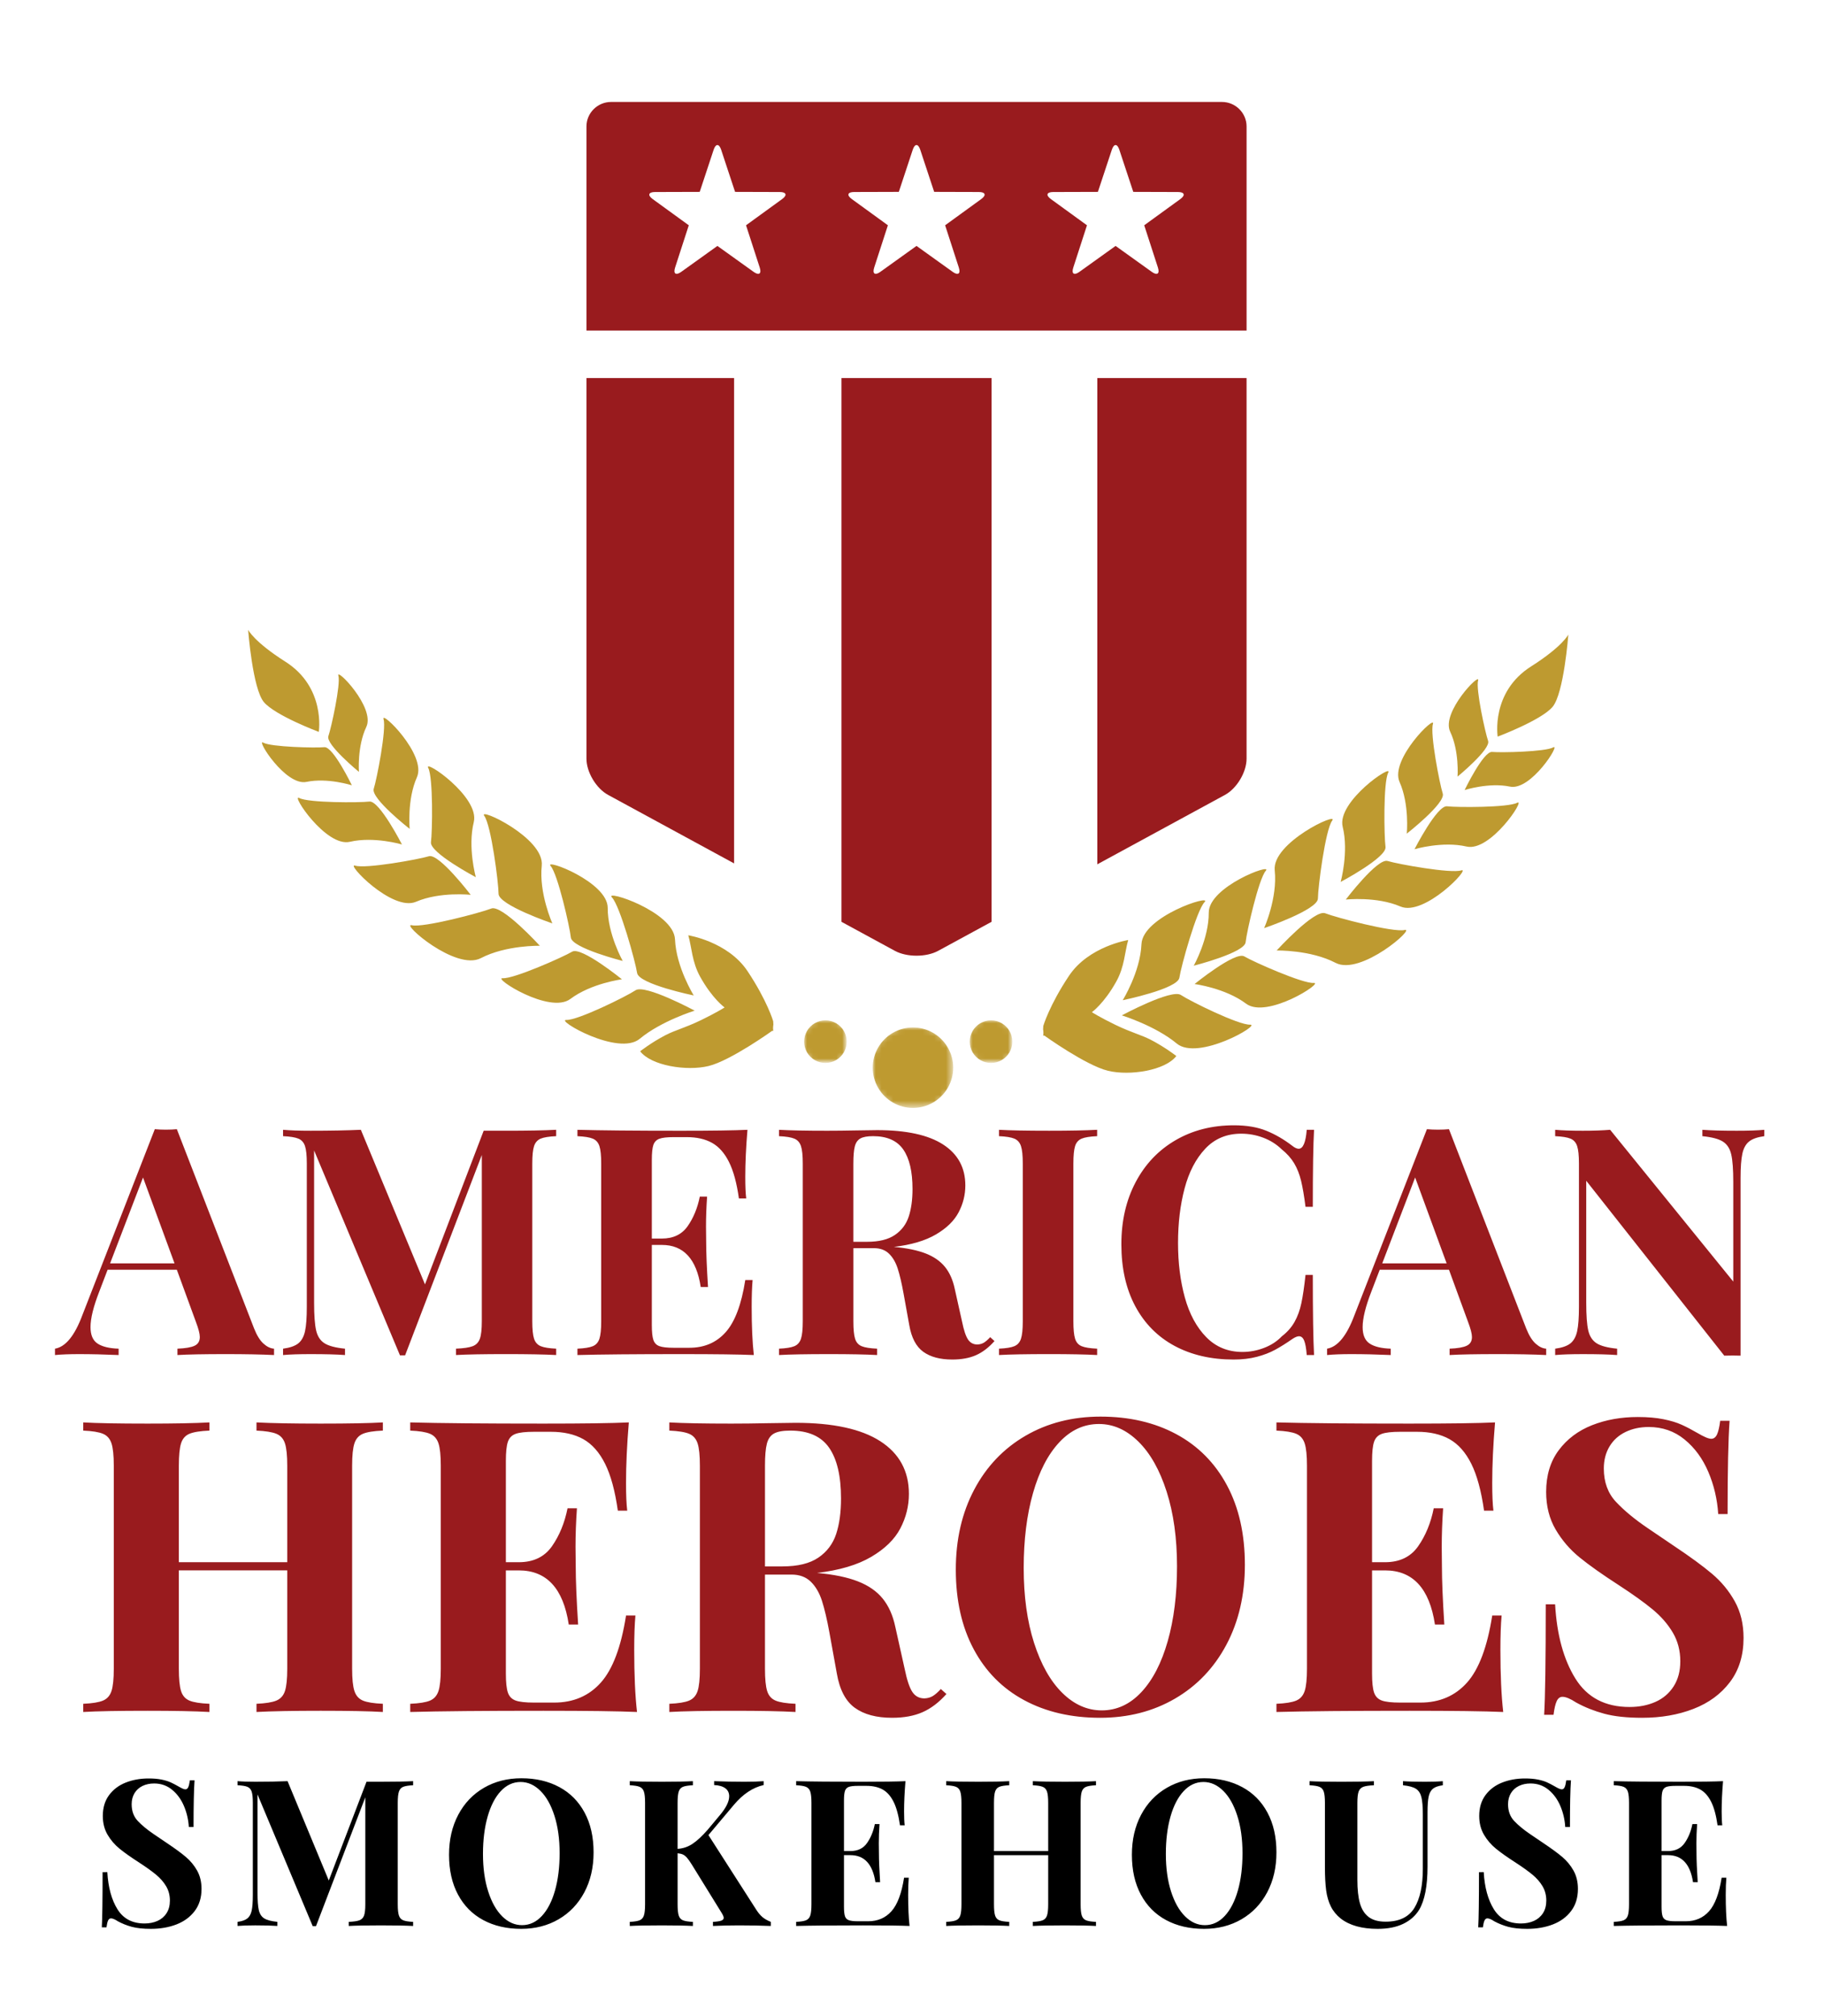 <!-- Generator: Adobe Illustrator 22.1.0, SVG Export Plug-In  -->
<svg version="1.1"
	 xmlns="http://www.w3.org/2000/svg" xmlns:xlink="http://www.w3.org/1999/xlink" xmlns:a="http://ns.adobe.com/AdobeSVGViewerExtensions/3.0/"
	 x="0px" y="0px" width="311.333px" height="344px" viewBox="0 0 311.333 344" style="enable-background:new 0 0 311.333 344;"
	 xml:space="preserve">
<style type="text/css">
	.st0{fill:#FFFFFF;}
	.st1{fill:#991B1E;}
	.st2{fill:#BE9A30;}
	.st3{filter:url(#Adobe_OpacityMaskFilter);}
	.st4{mask:url(#SVGID_1_);fill:#BE9A30;}
	.st5{filter:url(#Adobe_OpacityMaskFilter_1_);}
	.st6{mask:url(#SVGID_2_);fill:#BE9A30;}
	.st7{filter:url(#Adobe_OpacityMaskFilter_2_);}
	.st8{mask:url(#SVGID_3_);fill:#BE9A30;}
	.st9{filter:url(#Adobe_OpacityMaskFilter_3_);}
	.st10{mask:url(#SVGID_4_);fill:#BE9A30;}
	.st11{filter:url(#Adobe_OpacityMaskFilter_4_);}
	.st12{mask:url(#SVGID_5_);fill:#BE9A30;}
	.st13{filter:url(#Adobe_OpacityMaskFilter_5_);}
	.st14{mask:url(#SVGID_6_);fill:#BE9A30;}
</style>
<defs>
</defs>
<rect class="st0" width="311.333" height="344"/>
<g>
	<path class="st1" d="M301.148,193.847L301.148,193.847c-1.185,0.162-2.054,0.467-2.609,0.917c-0.557,0.45-0.937,1.139-1.139,2.068
		c-0.205,0.926-0.307,2.317-0.307,4.172v30.293c-0.264-0.016-0.705-0.024-1.325-0.024c-0.635,0-1.121,0.008-1.458,0.024
		l-23.56-29.84v20.83c0,2.138,0.114,3.706,0.343,4.705c0.232,0.999,0.704,1.727,1.417,2.185c0.716,0.46,1.887,0.77,3.513,0.929
		v1.086c-1.397-0.105-3.349-0.158-5.856-0.158c-1.998,0-3.571,0.053-4.721,0.158v-1.086c1.185-0.159,2.056-0.463,2.613-0.913
		c0.557-0.452,0.937-1.142,1.139-2.068c0.205-0.929,0.307-2.321,0.307-4.176v-24.437c0-1.36-0.102-2.349-0.307-2.968
		c-0.202-0.617-0.578-1.041-1.127-1.272c-0.547-0.229-1.422-0.37-2.625-0.424v-1.086c1.15,0.108,2.723,0.162,4.721,0.162
		c1.82,0,3.375-0.054,4.664-0.162l21.016,25.895v-16.99c0-2.138-0.116-3.705-0.347-4.701c-0.229-0.999-0.701-1.728-1.418-2.189
		c-0.716-0.458-1.886-0.767-3.509-0.929v-1.086c1.395,0.108,3.347,0.162,5.856,0.162c2.014,0,3.586-0.054,4.717-0.162V193.847z
		 M246.924,215.554l-5.379-14.656l-5.618,14.656H246.924z M260.493,226.632L260.493,226.632c0.477,1.204,1.016,2.074,1.619,2.613
		c0.6,0.538,1.201,0.825,1.801,0.86v1.086c-2.173-0.105-4.92-0.158-8.243-0.158c-3.71,0-6.458,0.053-8.243,0.158v-1.086
		c1.36-0.054,2.336-0.222,2.928-0.505c0.592-0.283,0.888-0.777,0.888-1.482c0-0.549-0.221-1.407-0.662-2.572l-3.259-8.905h-11.821
		l-1.434,3.74c-0.988,2.544-1.482,4.558-1.482,6.042c0,1.343,0.397,2.279,1.191,2.807c0.797,0.53,1.999,0.823,3.606,0.876v1.086
		c-2.439-0.105-4.683-0.158-6.732-0.158c-1.661,0-3.04,0.053-4.135,0.158v-1.086c1.804-0.302,3.359-2.201,4.664-5.698l12.378-31.75
		c0.582,0.054,1.209,0.081,1.882,0.081c0.705,0,1.333-0.027,1.882-0.081L260.493,226.632z M223.044,231.191L223.044,231.191
		c-0.086-1.131-0.232-1.948-0.436-2.451c-0.202-0.503-0.498-0.755-0.888-0.755c-0.283,0-0.653,0.151-1.111,0.452
		c-1.061,0.74-2.046,1.358-2.956,1.854c-0.91,0.495-1.952,0.897-3.126,1.203c-1.177,0.31-2.497,0.464-3.962,0.464
		c-3.837,0-7.199-0.777-10.088-2.33c-2.886-1.556-5.121-3.814-6.704-6.773c-1.58-2.959-2.371-6.479-2.371-10.561
		c0-3.993,0.813-7.526,2.439-10.601c1.623-3.075,3.893-5.46,6.809-7.156c2.916-1.696,6.238-2.544,9.967-2.544
		c2.154,0,3.995,0.31,5.525,0.929c1.529,0.617,3.018,1.482,4.467,2.597c0.407,0.318,0.759,0.477,1.058,0.477
		c0.743,0,1.202-1.078,1.377-3.235h1.248c-0.143,2.458-0.214,6.84-0.214,13.145h-1.244c-0.229-1.82-0.481-3.299-0.755-4.438
		c-0.275-1.139-0.672-2.142-1.191-3.009c-0.522-0.864-1.234-1.658-2.136-2.383c-0.899-0.867-1.951-1.525-3.154-1.975
		c-1.201-0.452-2.446-0.678-3.736-0.678c-2.49,0-4.539,0.858-6.147,2.573c-1.61,1.715-2.785,3.977-3.526,6.785
		c-0.743,2.808-1.115,5.908-1.115,9.301c0,3.392,0.389,6.494,1.167,9.305c0.778,2.808,1.992,5.056,3.643,6.744
		c1.653,1.688,3.717,2.532,6.191,2.532c1.255,0,2.482-0.23,3.683-0.691c1.201-0.458,2.216-1.12,3.045-1.987
		c0.921-0.708,1.641-1.525,2.161-2.451c0.522-0.929,0.911-2.002,1.167-3.219c0.256-1.22,0.49-2.819,0.703-4.798h1.244
		c0,6.553,0.071,11.111,0.214,13.674H223.044z M187.267,193.847L187.267,193.847c-1.22,0.054-2.103,0.195-2.649,0.424
		c-0.549,0.232-0.921,0.656-1.115,1.272c-0.194,0.619-0.291,1.609-0.291,2.968v26.928c0,1.36,0.097,2.349,0.291,2.968
		c0.194,0.619,0.565,1.043,1.115,1.272c0.547,0.229,1.43,0.37,2.649,0.424v1.086c-1.925-0.105-4.655-0.158-8.19-0.158
		c-3.869,0-6.721,0.053-8.558,0.158v-1.086c1.201-0.054,2.074-0.195,2.621-0.424c0.549-0.229,0.925-0.653,1.127-1.272
		c0.205-0.619,0.307-1.609,0.307-2.968v-26.928c0-1.36-0.102-2.349-0.307-2.968c-0.202-0.617-0.577-1.041-1.127-1.272
		c-0.547-0.229-1.42-0.37-2.621-0.424v-1.086c1.82,0.108,4.673,0.162,8.558,0.162c3.535,0,6.265-0.054,8.19-0.162V193.847z
		 M147.989,211.871L147.989,211.871c2.033,0,3.618-0.389,4.757-1.167c1.142-0.778,1.928-1.82,2.358-3.126
		c0.433-1.308,0.65-2.881,0.65-4.717c0-2.97-0.525-5.214-1.575-6.732c-1.053-1.521-2.772-2.282-5.157-2.282
		c-0.972,0-1.691,0.129-2.157,0.388c-0.468,0.256-0.787,0.705-0.957,1.349c-0.167,0.646-0.25,1.622-0.25,2.928v13.359H147.989z
		 M169.748,228.804L169.748,228.804c-0.988,1.115-2.043,1.92-3.166,2.415c-1.123,0.493-2.47,0.739-4.042,0.739
		c-2.084,0-3.736-0.442-4.955-1.325c-1.22-0.883-2.015-2.403-2.387-4.559l-0.977-5.403c-0.318-1.75-0.649-3.159-0.993-4.228
		c-0.345-1.069-0.84-1.917-1.486-2.544c-0.643-0.627-1.496-0.941-2.556-0.941h-3.526v12.483c0,1.36,0.097,2.349,0.291,2.968
		c0.194,0.619,0.565,1.043,1.115,1.272c0.547,0.229,1.43,0.37,2.649,0.424v1.086c-1.925-0.105-4.655-0.158-8.19-0.158
		c-3.869,0-6.721,0.053-8.558,0.158v-1.086c1.201-0.054,2.074-0.195,2.621-0.424c0.549-0.229,0.925-0.653,1.127-1.272
		c0.205-0.619,0.307-1.609,0.307-2.968v-26.928c0-1.36-0.102-2.349-0.307-2.968c-0.202-0.617-0.578-1.041-1.127-1.272
		c-0.547-0.229-1.42-0.37-2.621-0.424v-1.086c1.836,0.108,4.582,0.162,8.238,0.162c1.451,0,3.06-0.018,4.826-0.053
		c1.766-0.035,2.994-0.052,3.683-0.052c4.983,0,8.738,0.817,11.263,2.451c2.528,1.634,3.792,3.962,3.792,6.982
		c0,1.607-0.381,3.135-1.143,4.584c-0.759,1.448-2.049,2.707-3.869,3.776c-1.82,1.069-4.223,1.78-7.209,2.132h0.053
		c2.192,0.197,3.99,0.568,5.395,1.115c1.405,0.549,2.505,1.314,3.299,2.294c0.794,0.98,1.35,2.229,1.668,3.748l1.248,5.593
		c0.299,1.467,0.638,2.484,1.018,3.049c0.38,0.565,0.914,0.848,1.603,0.848c0.425-0.019,0.797-0.125,1.115-0.319
		c0.318-0.194,0.672-0.503,1.062-0.929L169.748,228.804z M128.459,218.389L128.459,218.389c-0.105,1.185-0.158,2.704-0.158,4.559
		c0,3.322,0.123,6.07,0.367,8.243c-2.455-0.105-6.597-0.158-12.426-0.158c-7.88,0-13.774,0.053-17.68,0.158v-1.086
		c1.203-0.054,2.078-0.195,2.625-0.424s0.922-0.653,1.127-1.272c0.202-0.619,0.303-1.609,0.303-2.968v-26.928
		c0-1.36-0.101-2.349-0.303-2.968c-0.205-0.617-0.58-1.041-1.127-1.272c-0.547-0.229-1.422-0.37-2.625-0.424v-1.086
		c3.907,0.108,9.8,0.162,17.68,0.162c5.317,0,9.097-0.054,11.34-0.162c-0.248,2.986-0.372,5.663-0.372,8.033
		c0,1.607,0.054,2.835,0.162,3.683h-1.248c-0.369-2.633-0.934-4.709-1.696-6.227c-0.759-1.521-1.722-2.608-2.888-3.259
		c-1.166-0.654-2.606-0.981-4.321-0.981h-2.225c-1.131,0-1.948,0.093-2.451,0.279c-0.503,0.186-0.844,0.538-1.022,1.058
		c-0.175,0.522-0.263,1.366-0.263,2.532v13.436h1.72c1.944,0,3.411-0.707,4.402-2.12c0.988-1.413,1.677-3.092,2.068-5.036h1.244
		c-0.124,1.785-0.186,3.491-0.186,5.117l0.028,2.597c0,1.836,0.105,4.407,0.315,7.713h-1.244c-0.724-4.79-2.933-7.184-6.627-7.184
		h-1.72v13.674c0,1.168,0.088,2.013,0.263,2.532c0.178,0.522,0.518,0.876,1.022,1.062c0.503,0.186,1.321,0.279,2.451,0.279h2.677
		c2.544,0,4.607-0.884,6.187-2.653c1.583-1.766,2.7-4.734,3.352-8.905H128.459z M94.932,193.847L94.932,193.847
		c-1.217,0.054-2.1,0.195-2.649,0.424c-0.547,0.232-0.922,0.656-1.127,1.272c-0.202,0.619-0.303,1.609-0.303,2.968v26.928
		c0,1.36,0.101,2.349,0.303,2.968c0.205,0.619,0.584,1.043,1.139,1.272c0.557,0.229,1.436,0.37,2.637,0.424v1.086
		c-2.014-0.105-4.858-0.158-8.533-0.158c-3.869,0-6.723,0.053-8.562,0.158v-1.086c1.308-0.054,2.259-0.195,2.851-0.424
		s0.999-0.653,1.22-1.272c0.221-0.619,0.331-1.609,0.331-2.968v-28.382l-13.093,34.186H68.27l-14.656-34.957v26
		c0,2.138,0.116,3.706,0.347,4.705c0.229,0.999,0.701,1.727,1.418,2.185c0.716,0.46,1.886,0.77,3.509,0.929v1.086
		c-1.395-0.105-3.347-0.158-5.856-0.158c-1.998,0-3.57,0.053-4.717,0.158v-1.086c1.185-0.159,2.054-0.463,2.609-0.913
		c0.557-0.452,0.937-1.142,1.139-2.068c0.205-0.929,0.307-2.321,0.307-4.176v-24.437c0-1.36-0.102-2.349-0.307-2.968
		c-0.202-0.617-0.576-1.041-1.123-1.272c-0.549-0.229-1.424-0.37-2.625-0.424v-1.086c1.147,0.108,2.719,0.162,4.717,0.162
		c3.322,0,6.176-0.054,8.562-0.162l10.944,26.371l10.019-26.21h3.841c3.675,0,6.519-0.054,8.533-0.162V193.847z M29.791,215.554
		l-5.379-14.656l-5.622,14.656H29.791z M43.36,226.632L43.36,226.632c0.477,1.204,1.015,2.074,1.615,2.613
		c0.6,0.538,1.201,0.825,1.801,0.86v1.086c-2.173-0.105-4.92-0.158-8.243-0.158c-3.71,0-6.458,0.053-8.243,0.158v-1.086
		c1.362-0.054,2.34-0.222,2.932-0.505c0.59-0.283,0.884-0.777,0.884-1.482c0-0.549-0.221-1.407-0.662-2.572l-3.259-8.905H18.366
		l-1.43,3.74c-0.991,2.544-1.486,4.558-1.486,6.042c0,1.343,0.398,2.279,1.195,2.807c0.794,0.53,1.995,0.823,3.602,0.876v1.086
		c-2.437-0.105-4.681-0.158-6.732-0.158c-1.661,0-3.038,0.053-4.131,0.158v-1.086c1.801-0.302,3.356-2.201,4.664-5.698l12.374-31.75
		c0.584,0.054,1.212,0.081,1.882,0.081c0.708,0,1.335-0.027,1.882-0.081L43.36,226.632z"/>
	<path class="st1" d="M187.297,147.464l21.787-11.84c2.029-1.103,3.689-3.884,3.689-6.18V64.497h-25.476V147.464z M169.246,64.497
		h-25.62v92.777l9.12,4.956c2.03,1.103,5.351,1.103,7.38,0l9.12-4.956V64.497z M125.299,64.497h-25.198v64.945
		c0,2.296,1.66,5.077,3.691,6.18l21.509,11.689V64.497H125.299z M201.462,33.969l-2.25,1.632l-2.25,1.632l-1.659,1.204l0.63,1.94
		l0.853,2.631l0.853,2.632c0.345,1.067-0.122,1.403-1.037,0.748l-2.259-1.617l-3.925-2.812l-3.924,2.812l-2.259,1.617
		c-0.916,0.655-1.384,0.32-1.036-0.748l0.853-2.632l0.852-2.631l0.63-1.94l-1.659-1.204l-2.25-1.632l-2.249-1.632
		c-0.911-0.661-0.733-1.205,0.395-1.208l2.787-0.007l2.785-0.009c0.001,0,0.001,0,0.001,0l2.054-0.006l1.51-4.563l0.868-2.628
		c0.352-1.064,0.929-1.064,1.281,0l0.868,2.628l1.512,4.563l2.053,0.006c0,0,0,0,0.001,0l2.785,0.009l2.787,0.007
		C202.193,32.764,202.371,33.308,201.462,33.969z M167.479,33.969l-2.25,1.632l-2.249,1.632l-1.659,1.204l0.629,1.94l0.853,2.631
		l0.853,2.632c0.345,1.067-0.12,1.403-1.036,0.748l-2.259-1.617l-3.924-2.814l-3.924,2.812l-2.259,1.617
		c-0.916,0.655-1.382,0.32-1.037-0.748l0.853-2.632l0.853-2.631l0.629-1.94l-1.657-1.204l-2.249-1.632l-2.25-1.632
		c-0.911-0.661-0.733-1.205,0.395-1.208l2.787-0.007l2.785-0.009l2.054-0.006l1.509-4.563l0.868-2.628
		c0.352-1.064,0.929-1.064,1.281,0l0.868,2.628l1.51,4.563l2.054,0.006l2.787,0.009l2.787,0.007
		C168.212,32.764,168.39,33.308,167.479,33.969z M133.496,33.969l-2.249,1.632l-2.25,1.632l-1.659,1.204l0.629,1.94l0.853,2.631
		l0.853,2.632c0.346,1.067-0.12,1.403-1.036,0.748l-2.259-1.617l-3.925-2.812l-3.924,2.812l-2.259,1.617
		c-0.916,0.655-1.382,0.32-1.037-0.748l0.853-2.632l0.853-2.631l0.629-1.94l-1.659-1.204l-2.249-1.632l-2.25-1.632
		c-0.911-0.661-0.733-1.205,0.397-1.208l2.787-0.007l2.785-0.009l2.054-0.006l1.51-4.563l0.868-2.628
		c0.352-1.064,0.929-1.064,1.281,0l0.868,2.628l1.51,4.563l2.054,0.006l2.787,0.009l2.787,0.007
		C134.231,32.764,134.408,33.308,133.496,33.969z M208.565,17.395H104.309c-2.314,0-4.208,1.879-4.208,4.175v34.824h112.673V21.57
		C212.773,19.273,210.881,17.395,208.565,17.395z"/>
	<path class="st2" d="M131.953,175.4c0-0.199,0.019-0.394,0.053-0.585c-0.018-0.193-0.026-0.387-0.033-0.582
		c0,0-1.02-3.507-4.387-8.553c-3.373-5.044-10.106-6.104-10.106-6.104c0.602,2.072,0.618,4.532,2.027,7.071
		c2.088,3.76,4.172,5.241,4.172,5.241s-1.449,0.918-4.04,2.171c-2.764,1.33-4.371,1.688-6.023,2.543
		c-2.452,1.269-4.347,2.761-4.347,2.761c1.852,2.448,7.91,3.431,11.675,2.516c3.766-0.915,10.868-6.014,10.868-6.014
		c0.057,0.012,0.119,0.022,0.177,0.034c-0.011-0.117-0.035-0.229-0.035-0.349L131.953,175.4L131.953,175.4z M118.569,172.431
		c0,0-8.469-4.547-10.08-3.478c-1.618,1.07-9.845,5.135-11.821,5.067c-1.97-0.074,8.871,6.249,12.53,3.214
		C112.854,174.194,118.569,172.431,118.569,172.431z M115.214,160.278c-0.204-4.757-12.146-8.592-10.768-7.172
		c1.37,1.422,4.012,10.974,4.298,12.896c0.293,1.919,9.67,3.84,9.67,3.84S115.419,165.034,115.214,160.278z M106.152,167.083
		c0,0-6.943-5.636-8.494-4.712c-1.558,0.926-10.008,4.674-11.848,4.524c-1.839-0.15,8.004,6.205,11.55,3.538
		C100.914,167.763,106.152,167.083,106.152,167.083z M103.729,154.905c0.019-4.44-10.957-8.536-9.738-7.149
		c1.217,1.385,3.259,10.4,3.447,12.202c0.19,1.8,8.852,3.997,8.852,3.997S103.707,159.346,103.729,154.905z M92.143,161.364
		c0,0-6.453-7.076-8.291-6.353c-1.843,0.726-11.616,3.31-13.566,2.849c-1.95-0.456,7.495,7.854,11.795,5.611
		C86.381,161.232,92.143,161.364,92.143,161.364z M92.471,147.684c0.497-4.723-10.988-10.066-9.812-8.485
		c1.176,1.581,2.427,11.36,2.438,13.291c0.011,1.936,9.185,5.058,9.185,5.058S91.967,152.409,92.471,147.684z M80.342,152.673
		c0,0-5.412-7.116-7.14-6.582c-1.731,0.53-10.826,2.177-12.577,1.598c-1.748-0.58,6.308,7.921,10.39,6.165
		C75.092,152.099,80.342,152.673,80.342,152.673z M80.867,140.268c1.068-4.312-8.632-10.881-7.772-9.25
		c0.854,1.634,0.707,10.877,0.465,12.671c-0.243,1.793,7.658,5.975,7.658,5.975S79.799,144.576,80.867,140.268z M68.608,144.079
		c0,0-3.852-7.528-5.555-7.32c-1.697,0.206-10.442,0.225-11.972-0.605c-1.537-0.833,4.552,8.426,8.643,7.471
		C63.822,142.669,68.608,144.079,68.608,144.079z M71.16,132.615c1.716-3.838-6.223-11.569-5.695-9.907
		c0.523,1.664-1.149,10.245-1.674,11.875c-0.525,1.633,6.137,6.84,6.137,6.84S69.452,136.45,71.16,132.615z M60.058,133.985
		c0,0-3.204-6.647-4.695-6.502c-1.488,0.146-9.113-0.021-10.434-0.778c-1.323-0.757,3.8,7.447,7.388,6.697
		C55.909,132.653,60.058,133.985,60.058,133.985z M62.521,124.034c1.578-3.312-5.191-10.221-4.767-8.76
		c0.424,1.461-1.215,8.913-1.705,10.325c-0.493,1.412,5.214,6.095,5.214,6.095S60.946,127.345,62.521,124.034z M45.048,119.799
		c-1.939-2.29-2.697-12.346-2.697-12.346s0.979,2.03,6.361,5.441c6.914,4.39,5.702,11.978,5.702,11.978
		S46.989,122.086,45.048,119.799z"/>
	<path class="st2" d="M178.096,176.208c0-0.199-0.019-0.394-0.053-0.585c0.018-0.193,0.026-0.387,0.033-0.582
		c0,0,1.02-3.507,4.387-8.553c3.373-5.044,10.106-6.104,10.106-6.104c-0.602,2.072-0.618,4.532-2.027,7.071
		c-2.088,3.76-4.172,5.241-4.172,5.241s1.449,0.918,4.04,2.171c2.764,1.33,4.371,1.688,6.023,2.543
		c2.452,1.269,4.347,2.761,4.347,2.761c-1.852,2.448-7.91,3.431-11.675,2.516c-3.766-0.915-10.868-6.014-10.868-6.014
		c-0.058,0.012-0.12,0.022-0.177,0.034c0.011-0.117,0.035-0.229,0.035-0.349L178.096,176.208L178.096,176.208z M191.479,173.238
		c0,0,8.469-4.547,10.08-3.478c1.618,1.07,9.845,5.135,11.821,5.067c1.97-0.074-8.871,6.249-12.53,3.214
		C197.194,175.001,191.479,173.238,191.479,173.238z M194.834,161.086c0.204-4.757,12.146-8.592,10.768-7.172
		c-1.37,1.422-4.012,10.974-4.298,12.896c-0.293,1.919-9.67,3.84-9.67,3.84S194.629,165.842,194.834,161.086z M203.896,167.891
		c0,0,6.943-5.636,8.494-4.712c1.558,0.926,10.008,4.674,11.848,4.524c1.839-0.15-8.004,6.205-11.55,3.538
		C209.134,168.571,203.896,167.891,203.896,167.891z M206.319,155.713c-0.019-4.44,10.957-8.536,9.738-7.149
		c-1.217,1.385-3.259,10.4-3.447,12.202c-0.19,1.8-8.852,3.997-8.852,3.997S206.341,160.154,206.319,155.713z M217.906,162.172
		c0,0,6.453-7.076,8.29-6.353c1.843,0.726,11.616,3.31,13.566,2.849c1.95-0.456-7.495,7.854-11.795,5.611
		C223.667,162.039,217.906,162.172,217.906,162.172z M217.578,148.492c-0.497-4.723,10.988-10.066,9.812-8.485
		c-1.176,1.581-2.427,11.36-2.438,13.291c-0.011,1.936-9.185,5.058-9.185,5.058S218.081,153.217,217.578,148.492z M229.706,153.481
		c0,0,5.412-7.116,7.14-6.582c1.731,0.53,10.826,2.177,12.577,1.598c1.748-0.58-6.308,7.921-10.39,6.165
		C234.957,152.907,229.706,153.481,229.706,153.481z M229.181,141.076c-1.068-4.312,8.632-10.881,7.772-9.25
		c-0.855,1.634-0.707,10.877-0.465,12.671c0.243,1.793-7.658,5.975-7.658,5.975S230.249,145.384,229.181,141.076z M241.44,144.887
		c0,0,3.852-7.528,5.555-7.32c1.697,0.206,10.442,0.225,11.972-0.605c1.537-0.833-4.552,8.426-8.643,7.471
		C246.227,143.476,241.44,144.887,241.44,144.887z M238.889,133.423c-1.716-3.838,6.223-11.569,5.695-9.907
		c-0.523,1.664,1.149,10.245,1.674,11.875c0.525,1.633-6.137,6.84-6.137,6.84S240.597,137.258,238.889,133.423z M249.991,134.792
		c0,0,3.204-6.647,4.695-6.502c1.488,0.146,9.113-0.021,10.434-0.778c1.324-0.757-3.8,7.447-7.388,6.697
		C254.139,133.461,249.991,134.792,249.991,134.792z M247.527,124.842c-1.578-3.312,5.191-10.221,4.767-8.76
		c-0.424,1.461,1.215,8.913,1.705,10.325c0.493,1.412-5.214,6.095-5.214,6.095S249.103,128.153,247.527,124.842z M265,120.607
		c1.939-2.29,2.697-12.346,2.697-12.346s-0.979,2.03-6.361,5.441c-6.914,4.39-5.702,11.978-5.702,11.978
		S263.059,122.893,265,120.607z"/>
	<defs>
		<filter id="Adobe_OpacityMaskFilter" filterUnits="userSpaceOnUse" x="148.966" y="175.299" width="13.731" height="13.731">
			<feColorMatrix  type="matrix" values="1 0 0 0 0  0 1 0 0 0  0 0 1 0 0  0 0 0 1 0"/>
		</filter>
	</defs>
	<mask maskUnits="userSpaceOnUse" x="148.966" y="175.299" width="13.731" height="13.731" id="SVGID_1_">
		<g class="st3">
			<path class="st0" d="M163.101,182.164c0,2.597-1.386,4.997-3.635,6.295c-2.249,1.299-5.02,1.299-7.269,0
				c-2.249-1.299-3.635-3.698-3.635-6.295c0-2.597,1.386-4.997,3.635-6.295s5.02-1.299,7.269,0
				C161.716,177.167,163.101,179.567,163.101,182.164z"/>
		</g>
	</mask>
	<path class="st4" d="M162.697,182.164c0,2.453-1.309,4.719-3.433,5.946c-2.124,1.226-4.741,1.226-6.865,0
		c-2.124-1.226-3.433-3.493-3.433-5.946c0-2.453,1.309-4.719,3.433-5.946c2.124-1.226,4.741-1.226,6.865,0
		C161.389,177.445,162.697,179.711,162.697,182.164z"/>
	<defs>
		<filter id="Adobe_OpacityMaskFilter_1_" filterUnits="userSpaceOnUse" x="137.255" y="174.087" width="7.269" height="7.269">
			<feColorMatrix  type="matrix" values="1 0 0 0 0  0 1 0 0 0  0 0 1 0 0  0 0 0 1 0"/>
		</filter>
	</defs>
	<mask maskUnits="userSpaceOnUse" x="137.255" y="174.087" width="7.269" height="7.269" id="SVGID_2_">
		<g class="st5">
			<path class="st0" d="M144.928,177.722c0,1.443-0.77,2.776-2.019,3.497c-1.249,0.721-2.789,0.721-4.038,0
				c-1.249-0.721-2.019-2.055-2.019-3.497s0.77-2.776,2.019-3.497c1.249-0.721,2.789-0.721,4.038,0
				C144.158,174.946,144.928,176.279,144.928,177.722z"/>
		</g>
	</mask>
	<path class="st6" d="M144.524,177.722c0,1.299-0.693,2.498-1.817,3.148c-1.125,0.649-2.51,0.649-3.635,0
		c-1.125-0.649-1.817-1.849-1.817-3.148c0-1.299,0.693-2.498,1.817-3.148c1.125-0.649,2.51-0.649,3.635,0
		C143.831,175.223,144.524,176.423,144.524,177.722z"/>
	<defs>
		<filter id="Adobe_OpacityMaskFilter_2_" filterUnits="userSpaceOnUse" x="165.524" y="174.087" width="7.269" height="7.269">
			<feColorMatrix  type="matrix" values="1 0 0 0 0  0 1 0 0 0  0 0 1 0 0  0 0 0 1 0"/>
		</filter>
	</defs>
	<mask maskUnits="userSpaceOnUse" x="165.524" y="174.087" width="7.269" height="7.269" id="SVGID_3_">
		<g class="st7">
			<path class="st0" d="M173.197,177.722c0,1.443-0.77,2.776-2.019,3.497c-1.249,0.721-2.789,0.721-4.038,0
				c-1.249-0.721-2.019-2.055-2.019-3.497s0.77-2.776,2.019-3.497c1.249-0.721,2.789-0.721,4.038,0
				C172.428,174.946,173.197,176.279,173.197,177.722z"/>
		</g>
	</mask>
	<path class="st8" d="M172.793,177.722c0,1.299-0.693,2.498-1.817,3.148c-1.125,0.649-2.51,0.649-3.635,0
		c-1.125-0.649-1.817-1.849-1.817-3.148c0-1.299,0.693-2.498,1.817-3.148c1.125-0.649,2.51-0.649,3.635,0
		C172.101,175.223,172.793,176.423,172.793,177.722z"/>
	<path class="st1" d="M265.436,273.724L265.436,273.724c0.296,5.202,1.45,9.422,3.461,12.661c2.008,3.236,5.091,4.854,9.248,4.854
		c1.637,0,3.108-0.289,4.414-0.868c1.306-0.579,2.34-1.459,3.102-2.641s1.143-2.613,1.143-4.293c0-1.817-0.427-3.448-1.28-4.891
		c-0.851-1.443-1.998-2.761-3.441-3.954c-1.443-1.193-3.368-2.573-5.775-4.139c-2.816-1.817-5.048-3.396-6.696-4.737
		c-1.648-1.338-3.011-2.928-4.091-4.769c-1.077-1.839-1.615-3.974-1.615-6.405c0-2.816,0.715-5.184,2.144-7.104
		c1.432-1.92,3.329-3.345,5.69-4.277c2.364-0.932,4.965-1.397,7.802-1.397c1.683,0,3.143,0.125,4.382,0.376
		c1.236,0.248,2.268,0.56,3.098,0.937c0.829,0.374,1.733,0.845,2.71,1.413c1.115,0.66,1.898,0.989,2.35,0.989
		c0.434,0,0.763-0.245,0.989-0.735c0.226-0.487,0.408-1.265,0.545-2.334h1.603c-0.229,3.112-0.343,8.416-0.343,15.912h-1.599
		c-0.159-2.52-0.721-4.916-1.688-7.188c-0.967-2.272-2.318-4.118-4.055-5.537c-1.737-1.419-3.776-2.128-6.118-2.128
		c-1.475,0-2.797,0.284-3.966,0.852c-1.171,0.568-2.08,1.391-2.726,2.467c-0.649,1.08-0.973,2.336-0.973,3.768
		c0,2.315,0.693,4.212,2.08,5.69c1.384,1.475,3.189,2.968,5.416,4.479c2.227,1.51,3.726,2.527,4.499,3.049
		c2.727,1.817,4.885,3.396,6.474,4.737c1.591,1.341,2.886,2.909,3.885,4.705c0.999,1.793,1.498,3.872,1.498,6.235
		c0,2.975-0.771,5.484-2.314,7.528c-1.545,2.046-3.625,3.574-6.239,4.584c-2.612,1.012-5.53,1.518-8.755,1.518
		c-2.612,0-4.775-0.233-6.49-0.699c-1.715-0.466-3.299-1.097-4.753-1.894c-1.002-0.657-1.786-0.985-2.354-0.985
		c-0.431,0-0.759,0.244-0.985,0.731c-0.229,0.49-0.411,1.268-0.545,2.334h-1.603c0.183-2.908,0.275-9.189,0.275-18.844H265.436z
		 M256.305,275.634L256.305,275.634c-0.137,1.521-0.206,3.474-0.206,5.86c0,4.27,0.16,7.802,0.481,10.597
		c-3.158-0.137-8.486-0.206-15.984-0.206c-10.131,0-17.706,0.069-22.724,0.206v-1.397c1.543-0.067,2.667-0.249,3.372-0.545
		c0.703-0.296,1.185-0.841,1.446-1.636c0.261-0.794,0.392-2.066,0.392-3.816v-34.618c0-1.75-0.131-3.022-0.392-3.816
		c-0.261-0.797-0.743-1.342-1.446-1.636c-0.705-0.296-1.829-0.478-3.372-0.545v-1.397c5.018,0.135,12.593,0.202,22.724,0.202
		c6.839,0,11.701-0.067,14.587-0.202c-0.32,3.839-0.481,7.28-0.481,10.322c0,2.068,0.069,3.647,0.206,4.737h-1.599
		c-0.479-3.384-1.206-6.054-2.181-8.008c-0.977-1.952-2.216-3.349-3.715-4.192c-1.5-0.84-3.351-1.26-5.553-1.26h-2.863
		c-1.454,0-2.505,0.12-3.154,0.359c-0.646,0.237-1.084,0.691-1.312,1.361c-0.226,0.67-0.339,1.755-0.339,3.255v17.277h2.217
		c2.498,0,4.383-0.909,5.654-2.726c1.273-1.817,2.159-3.975,2.657-6.474h1.603c-0.159,2.294-0.238,4.485-0.238,6.575l0.032,3.34
		c0,2.364,0.136,5.669,0.408,9.914h-1.599c-0.932-6.155-3.771-9.232-8.517-9.232h-2.217v17.583c0,1.497,0.113,2.581,0.339,3.251
		c0.229,0.67,0.666,1.125,1.312,1.365c0.649,0.237,1.7,0.355,3.154,0.355h3.441c3.271,0,5.923-1.135,7.956-3.404
		c2.033-2.272,3.469-6.089,4.309-11.449H256.305z M187.578,242.955L187.578,242.955c-2.568,0-4.823,1.039-6.764,3.118
		c-1.944,2.078-3.443,4.975-4.499,8.691c-1.055,3.713-1.583,7.967-1.583,12.762c0,4.838,0.59,9.097,1.769,12.778
		c1.182,3.678,2.784,6.517,4.806,8.517c2.022,1.998,4.271,2.997,6.748,2.997c2.566,0,4.821-1.039,6.764-3.118
		c1.941-2.078,3.439-4.974,4.495-8.687c1.058-3.715,1.587-7.969,1.587-12.762c0-4.817-0.591-9.07-1.773-12.762
		c-1.182-3.691-2.789-6.536-4.822-8.533C192.274,243.955,190.031,242.955,187.578,242.955z M187.849,241.695L187.849,241.695
		c4.908,0,9.218,0.999,12.931,2.997c3.715,2,6.595,4.903,8.638,8.707c2.043,3.804,3.065,8.331,3.065,13.581
		c0,5.132-1.05,9.675-3.15,13.63c-2.103,3.952-5.028,7.019-8.776,9.2c-3.748,2.181-8.007,3.271-12.778,3.271
		c-4.93,0-9.251-1-12.964-3.001c-3.715-1.998-6.589-4.9-8.622-8.707c-2.033-3.804-3.049-8.33-3.049-13.577
		c0-5.134,1.045-9.678,3.134-13.63c2.089-3.952,5.009-7.019,8.759-9.2C178.787,242.786,183.057,241.695,187.849,241.695z
		 M133.568,267.251L133.568,267.251c2.612,0,4.651-0.499,6.118-1.498c1.465-0.999,2.476-2.34,3.033-4.022
		c0.555-1.68,0.832-3.702,0.832-6.066c0-3.815-0.676-6.7-2.027-8.654c-1.352-1.952-3.561-2.928-6.627-2.928
		c-1.249,0-2.174,0.164-2.774,0.493c-0.603,0.328-1.012,0.907-1.228,1.737c-0.215,0.829-0.323,2.085-0.323,3.768v17.172H133.568z
		 M161.542,289.026L161.542,289.026c-1.271,1.43-2.628,2.462-4.071,3.098c-1.443,0.638-3.176,0.957-5.198,0.957
		c-2.679,0-4.802-0.568-6.369-1.704c-1.57-1.136-2.593-3.089-3.069-5.86l-1.26-6.954c-0.409-2.248-0.835-4.059-1.276-5.432
		c-0.444-1.376-1.081-2.466-1.91-3.271c-0.829-0.808-1.925-1.212-3.287-1.212h-4.531v16.049c0,1.75,0.124,3.022,0.372,3.816
		c0.25,0.794,0.728,1.339,1.434,1.636c0.703,0.296,1.839,0.478,3.408,0.545v1.397c-2.477-0.137-5.988-0.206-10.532-0.206
		c-4.973,0-8.641,0.069-11.005,0.206v-1.397c1.545-0.067,2.669-0.249,3.372-0.545c0.705-0.296,1.189-0.841,1.45-1.636
		c0.261-0.794,0.392-2.066,0.392-3.816v-34.618c0-1.75-0.131-3.022-0.392-3.816c-0.261-0.797-0.744-1.342-1.45-1.636
		c-0.703-0.296-1.827-0.478-3.372-0.545v-1.397c2.364,0.135,5.896,0.202,10.597,0.202c1.863,0,3.931-0.023,6.203-0.069
		c2.272-0.043,3.851-0.065,4.737-0.065c6.405,0,11.232,1.05,14.482,3.15c3.247,2.1,4.87,5.092,4.87,8.977
		c0,2.068-0.489,4.033-1.466,5.896c-0.977,1.863-2.636,3.481-4.975,4.854c-2.34,1.376-5.429,2.29-9.268,2.742h0.069
		c2.819,0.25,5.13,0.728,6.934,1.434c1.807,0.703,3.221,1.685,4.244,2.948c1.02,1.26,1.735,2.867,2.144,4.822l1.603,7.189
		c0.385,1.885,0.823,3.19,1.312,3.917c0.487,0.727,1.174,1.09,2.06,1.09c0.547-0.022,1.024-0.158,1.434-0.408
		c0.407-0.25,0.86-0.647,1.361-1.191L161.542,289.026z M108.457,275.634L108.457,275.634c-0.137,1.521-0.206,3.474-0.206,5.86
		c0,4.27,0.159,7.802,0.477,10.597c-3.158-0.137-8.485-0.206-15.98-0.206c-10.131,0-17.707,0.069-22.728,0.206v-1.397
		c1.545-0.067,2.671-0.249,3.376-0.545c0.703-0.296,1.185-0.841,1.446-1.636c0.261-0.794,0.392-2.066,0.392-3.816v-34.618
		c0-1.75-0.131-3.022-0.392-3.816c-0.261-0.797-0.743-1.342-1.446-1.636c-0.705-0.296-1.831-0.478-3.376-0.545v-1.397
		c5.021,0.135,12.597,0.202,22.728,0.202c6.838,0,11.699-0.067,14.583-0.202c-0.318,3.839-0.477,7.28-0.477,10.322
		c0,2.068,0.069,3.647,0.206,4.737h-1.603c-0.477-3.384-1.203-6.054-2.181-8.008c-0.977-1.952-2.214-3.349-3.711-4.192
		c-1.5-0.84-3.352-1.26-5.557-1.26h-2.863c-1.454,0-2.504,0.12-3.15,0.359c-0.646,0.237-1.084,0.691-1.312,1.361
		c-0.226,0.67-0.339,1.755-0.339,3.255v17.277h2.213c2.498,0,4.384-0.909,5.658-2.726c1.271-1.817,2.157-3.975,2.657-6.474h1.603
		c-0.162,2.294-0.242,4.485-0.242,6.575l0.036,3.34c0,2.364,0.136,5.669,0.408,9.914h-1.599c-0.932-6.155-3.772-9.232-8.521-9.232
		h-2.213v17.583c0,1.497,0.113,2.581,0.339,3.251c0.229,0.67,0.666,1.125,1.312,1.365c0.646,0.237,1.696,0.355,3.15,0.355h3.445
		c3.271,0,5.923-1.135,7.956-3.404c2.033-2.272,3.469-6.089,4.309-11.449H108.457z M65.35,244.082L65.35,244.082
		c-1.567,0.067-2.702,0.249-3.404,0.545c-0.705,0.293-1.189,0.839-1.45,1.636c-0.261,0.794-0.392,2.066-0.392,3.816v34.618
		c0,1.75,0.131,3.022,0.392,3.816c0.261,0.794,0.744,1.339,1.45,1.636c0.703,0.296,1.837,0.478,3.404,0.545v1.397
		c-2.315-0.137-5.848-0.206-10.597-0.206c-4.725,0-8.383,0.069-10.973,0.206v-1.397c1.545-0.067,2.676-0.249,3.392-0.545
		c0.716-0.296,1.205-0.841,1.466-1.636c0.261-0.794,0.392-2.066,0.392-3.816v-16.764H30.526v16.764c0,1.75,0.125,3.022,0.376,3.816
		c0.25,0.794,0.727,1.339,1.43,1.636c0.705,0.296,1.842,0.478,3.408,0.545v1.397c-2.477-0.137-5.986-0.206-10.528-0.206
		c-4.975,0-8.644,0.069-11.005,0.206v-1.397c1.543-0.067,2.667-0.249,3.372-0.545c0.705-0.296,1.189-0.841,1.45-1.636
		c0.261-0.794,0.392-2.066,0.392-3.816v-34.618c0-1.75-0.131-3.022-0.392-3.816c-0.261-0.797-0.744-1.342-1.45-1.636
		c-0.705-0.296-1.829-0.478-3.372-0.545v-1.397c2.34,0.135,6.008,0.202,11.005,0.202c4.542,0,8.051-0.067,10.528-0.202v1.397
		c-1.567,0.067-2.703,0.249-3.408,0.545c-0.703,0.293-1.179,0.839-1.43,1.636c-0.25,0.794-0.376,2.066-0.376,3.816v16.457h18.504
		v-16.457c0-1.75-0.131-3.022-0.392-3.816c-0.261-0.797-0.75-1.342-1.466-1.636c-0.716-0.296-1.847-0.478-3.392-0.545v-1.397
		c2.59,0.135,6.248,0.202,10.973,0.202c4.749,0,8.282-0.067,10.597-0.202V244.082z"/>
	<path d="M294.666,320.369L294.666,320.369c-0.07,0.762-0.105,1.739-0.105,2.932c0,2.135,0.079,3.901,0.238,5.298
		c-1.578-0.067-4.24-0.101-7.988-0.101c-5.067,0-8.855,0.034-11.364,0.101V327.9c0.773-0.035,1.335-0.125,1.688-0.271
		c0.35-0.148,0.591-0.421,0.723-0.82c0.129-0.398,0.194-1.034,0.194-1.906v-17.313c0-0.875-0.065-1.51-0.194-1.906
		c-0.132-0.398-0.373-0.672-0.723-0.82c-0.353-0.148-0.915-0.238-1.688-0.271v-0.699c2.509,0.067,6.297,0.101,11.364,0.101
		c3.419,0,5.849-0.034,7.289-0.101c-0.159,1.92-0.238,3.64-0.238,5.161c0,1.034,0.035,1.823,0.105,2.367h-0.804
		c-0.237-1.691-0.6-3.025-1.09-4.002c-0.487-0.977-1.105-1.676-1.854-2.096c-0.751-0.42-1.677-0.63-2.778-0.63h-1.43
		c-0.727,0-1.253,0.059-1.579,0.178c-0.323,0.121-0.541,0.349-0.654,0.683c-0.113,0.337-0.17,0.879-0.17,1.627v8.638h1.107
		c1.249,0,2.192-0.455,2.827-1.365c0.638-0.907,1.081-1.986,1.329-3.235h0.804c-0.081,1.147-0.121,2.243-0.121,3.287l0.016,1.672
		c0,1.179,0.069,2.831,0.206,4.955h-0.8c-0.466-3.077-1.886-4.616-4.261-4.616h-1.107v8.792c0,0.749,0.057,1.291,0.17,1.628
		c0.113,0.334,0.331,0.56,0.654,0.678c0.326,0.121,0.852,0.182,1.579,0.182h1.72c1.634,0,2.96-0.568,3.978-1.704
		c1.015-1.136,1.733-3.045,2.153-5.727H294.666z M253.252,319.416L253.252,319.416c0.148,2.601,0.724,4.71,1.728,6.328
		c1.004,1.621,2.546,2.431,4.624,2.431c0.819,0,1.555-0.145,2.209-0.436c0.652-0.291,1.168-0.731,1.551-1.321
		c0.38-0.59,0.569-1.306,0.569-2.148c0-0.907-0.213-1.722-0.638-2.443c-0.425-0.722-0.999-1.38-1.72-1.975
		c-0.722-0.598-1.684-1.288-2.888-2.072c-1.411-0.907-2.527-1.696-3.348-2.367c-0.824-0.67-1.506-1.466-2.048-2.387
		c-0.538-0.921-0.808-1.988-0.808-3.203c0-1.408,0.358-2.593,1.074-3.554c0.713-0.958,1.661-1.671,2.843-2.136
		c1.182-0.466,2.482-0.699,3.901-0.699c0.843,0,1.572,0.062,2.189,0.186c0.619,0.127,1.136,0.283,1.551,0.468
		c0.415,0.188,0.867,0.424,1.357,0.707c0.555,0.331,0.946,0.497,1.175,0.497c0.215,0,0.38-0.123,0.493-0.368
		c0.113-0.245,0.205-0.634,0.275-1.167h0.8c-0.113,1.556-0.17,4.208-0.17,7.956h-0.804c-0.078-1.26-0.358-2.458-0.84-3.594
		c-0.485-1.136-1.16-2.058-2.027-2.766c-0.87-0.711-1.89-1.066-3.061-1.066c-0.738,0-1.399,0.141-1.983,0.424
		c-0.584,0.285-1.039,0.697-1.365,1.236c-0.323,0.541-0.485,1.168-0.485,1.882c0,1.16,0.346,2.109,1.038,2.847
		c0.695,0.738,1.598,1.485,2.71,2.241c1.115,0.754,1.864,1.261,2.249,1.522c1.362,0.91,2.442,1.7,3.239,2.371
		c0.794,0.67,1.442,1.454,1.943,2.35c0.498,0.897,0.747,1.936,0.747,3.118c0,1.486-0.386,2.741-1.159,3.764
		c-0.77,1.023-1.809,1.788-3.118,2.294c-1.306,0.503-2.765,0.755-4.378,0.755c-1.306,0-2.388-0.116-3.247-0.347
		c-0.856-0.234-1.648-0.549-2.375-0.945c-0.501-0.331-0.892-0.497-1.175-0.497c-0.215,0-0.38,0.122-0.493,0.368
		c-0.116,0.245-0.207,0.634-0.275,1.167h-0.8c0.089-1.454,0.133-4.594,0.133-9.422H253.252z M246.269,304.594L246.269,304.594
		c-0.762,0.102-1.322,0.297-1.68,0.586c-0.358,0.291-0.602,0.734-0.731,1.329c-0.132,0.598-0.198,1.493-0.198,2.686v9.252
		c0,3.328-0.477,5.792-1.43,7.394c-0.635,1.031-1.544,1.831-2.726,2.399c-1.182,0.568-2.636,0.852-4.362,0.852
		c-2.682,0-4.778-0.584-6.288-1.753c-0.738-0.592-1.302-1.28-1.692-2.064c-0.393-0.783-0.661-1.7-0.804-2.75
		c-0.14-1.05-0.21-2.376-0.21-3.978v-10.956c0-0.875-0.066-1.51-0.198-1.906c-0.129-0.398-0.373-0.672-0.731-0.82
		c-0.358-0.148-0.923-0.238-1.696-0.271v-0.699c1.193,0.067,3.005,0.101,5.436,0.101c2.407,0,4.258-0.034,5.553-0.101v0.699
		c-0.84,0.032-1.451,0.123-1.833,0.271c-0.38,0.148-0.641,0.421-0.783,0.82c-0.14,0.396-0.21,1.031-0.21,1.906v13.153
		c0,1.637,0.147,2.968,0.44,3.994c0.296,1.028,0.794,1.807,1.494,2.334c0.697,0.53,1.66,0.796,2.888,0.796
		c2.315,0,3.954-0.785,4.915-2.354c0.958-1.567,1.438-3.792,1.438-6.676v-9.22c0-1.352-0.082-2.353-0.246-3.005
		c-0.164-0.654-0.479-1.129-0.945-1.426c-0.466-0.293-1.198-0.491-2.197-0.594v-0.699c0.872,0.067,2.127,0.101,3.764,0.101
		c1.295,0,2.306-0.034,3.033-0.101V304.594z M205.416,304.033L205.416,304.033c-1.284,0-2.411,0.52-3.38,1.559
		c-0.972,1.039-1.722,2.486-2.249,4.341c-0.528,1.858-0.792,3.985-0.792,6.381c0,2.42,0.295,4.55,0.884,6.389
		c0.59,1.842,1.391,3.262,2.403,4.261c1.01,0.999,2.134,1.498,3.372,1.498c1.284,0,2.412-0.52,3.384-1.559
		c0.969-1.039,1.719-2.488,2.249-4.345c0.528-1.855,0.792-3.981,0.792-6.377c0-2.41-0.296-4.537-0.888-6.381
		c-0.59-1.847-1.393-3.27-2.411-4.269C207.765,304.532,206.644,304.033,205.416,304.033z M205.553,303.399L205.553,303.399
		c2.453,0,4.608,0.501,6.466,1.502c1.858,0.999,3.297,2.45,4.317,4.353c1.023,1.901,1.535,4.164,1.535,6.789
		c0,2.566-0.525,4.837-1.575,6.813c-1.05,1.976-2.512,3.509-4.386,4.6c-1.877,1.09-4.006,1.636-6.389,1.636
		c-2.466,0-4.628-0.499-6.486-1.498c-1.855-0.999-3.291-2.45-4.309-4.353c-1.018-1.901-1.527-4.164-1.527-6.789
		c0-2.566,0.522-4.837,1.567-6.813c1.047-1.979,2.508-3.513,4.382-4.604C201.022,303.944,203.157,303.399,205.553,303.399z
		 M187.069,304.594L187.069,304.594c-0.783,0.032-1.35,0.123-1.7,0.271c-0.353,0.148-0.595,0.421-0.727,0.82
		c-0.129,0.396-0.194,1.031-0.194,1.906v17.313c0,0.872,0.065,1.508,0.194,1.906c0.132,0.399,0.374,0.672,0.727,0.82
		c0.35,0.145,0.917,0.236,1.7,0.271v0.699c-1.158-0.067-2.924-0.101-5.298-0.101c-2.361,0-4.189,0.034-5.484,0.101V327.9
		c0.773-0.035,1.338-0.125,1.696-0.271c0.358-0.148,0.602-0.421,0.731-0.82c0.132-0.398,0.198-1.034,0.198-1.906v-8.384h-9.252
		v8.384c0,0.872,0.062,1.508,0.186,1.906c0.127,0.399,0.365,0.672,0.715,0.82c0.353,0.145,0.921,0.236,1.704,0.271v0.699
		c-1.236-0.067-2.99-0.101-5.262-0.101c-2.488,0-4.323,0.034-5.504,0.101V327.9c0.773-0.035,1.335-0.125,1.688-0.271
		c0.353-0.148,0.594-0.421,0.723-0.82c0.132-0.398,0.198-1.034,0.198-1.906v-17.313c0-0.875-0.066-1.51-0.198-1.906
		c-0.129-0.398-0.37-0.672-0.723-0.82c-0.353-0.148-0.915-0.238-1.688-0.271v-0.699c1.171,0.067,3.006,0.101,5.504,0.101
		c2.272,0,4.026-0.034,5.262-0.101v0.699c-0.783,0.032-1.352,0.123-1.704,0.271c-0.35,0.148-0.588,0.421-0.715,0.82
		c-0.124,0.396-0.186,1.031-0.186,1.906v8.23h9.252v-8.23c0-0.875-0.066-1.51-0.198-1.906c-0.129-0.398-0.373-0.672-0.731-0.82
		c-0.358-0.148-0.923-0.238-1.696-0.271v-0.699c1.295,0.067,3.123,0.101,5.484,0.101c2.375,0,4.141-0.034,5.298-0.101V304.594z
		 M155.113,320.369L155.113,320.369c-0.067,0.762-0.101,1.739-0.101,2.932c0,2.135,0.079,3.901,0.238,5.298
		c-1.58-0.067-4.244-0.101-7.992-0.101c-5.064,0-8.852,0.034-11.364,0.101V327.9c0.773-0.035,1.335-0.125,1.688-0.271
		c0.353-0.148,0.594-0.421,0.723-0.82c0.132-0.398,0.198-1.034,0.198-1.906v-17.313c0-0.875-0.066-1.51-0.198-1.906
		c-0.129-0.398-0.37-0.672-0.723-0.82c-0.353-0.148-0.915-0.238-1.688-0.271v-0.699c2.512,0.067,6.3,0.101,11.364,0.101
		c3.419,0,5.85-0.034,7.293-0.101c-0.159,1.92-0.238,3.64-0.238,5.161c0,1.034,0.034,1.823,0.101,2.367h-0.8
		c-0.24-1.691-0.603-3.025-1.09-4.002c-0.49-0.977-1.109-1.676-1.858-2.096c-0.751-0.42-1.677-0.63-2.778-0.63h-1.43
		c-0.727,0-1.252,0.059-1.575,0.178c-0.326,0.121-0.545,0.349-0.658,0.683c-0.113,0.337-0.17,0.879-0.17,1.627v8.638h1.107
		c1.249,0,2.192-0.455,2.827-1.365c0.638-0.907,1.082-1.986,1.333-3.235h0.8c-0.081,1.147-0.121,2.243-0.121,3.287l0.02,1.672
		c0,1.179,0.067,2.831,0.202,4.955h-0.8c-0.466-3.077-1.886-4.616-4.261-4.616h-1.107v8.792c0,0.749,0.057,1.291,0.17,1.628
		c0.113,0.334,0.333,0.56,0.658,0.678c0.323,0.121,0.848,0.182,1.575,0.182h1.72c1.634,0,2.96-0.568,3.978-1.704
		c1.018-1.136,1.737-3.045,2.157-5.727H155.113z M129.049,325.772L129.049,325.772c0.342,0.544,0.697,0.975,1.066,1.292
		c0.369,0.318,0.853,0.596,1.454,0.836v0.699c-1.656-0.067-3.473-0.101-5.452-0.101c-1.532,0-3.007,0.034-4.426,0.101V327.9
		c0.657-0.035,1.128-0.104,1.413-0.206c0.283-0.102,0.424-0.261,0.424-0.477c0-0.191-0.125-0.486-0.376-0.884l-5.06-8.194
		c-0.318-0.512-0.592-0.901-0.824-1.167c-0.234-0.267-0.47-0.455-0.707-0.565c-0.24-0.108-0.541-0.178-0.905-0.21v8.707
		c0,0.872,0.063,1.508,0.19,1.906c0.124,0.399,0.362,0.672,0.715,0.82c0.353,0.145,0.921,0.236,1.704,0.271v0.699
		c-1.249-0.067-3.005-0.101-5.266-0.101c-2.498,0-4.333,0.034-5.504,0.101V327.9c0.773-0.035,1.335-0.125,1.688-0.271
		c0.353-0.148,0.594-0.421,0.723-0.82c0.132-0.398,0.198-1.034,0.198-1.906v-17.313c0-0.875-0.066-1.51-0.198-1.906
		c-0.129-0.398-0.37-0.672-0.723-0.82c-0.353-0.148-0.915-0.238-1.688-0.271v-0.699c1.171,0.067,3.006,0.101,5.504,0.101
		c2.262,0,4.017-0.034,5.266-0.101v0.699c-0.783,0.032-1.352,0.123-1.704,0.271c-0.353,0.148-0.591,0.421-0.715,0.82
		c-0.127,0.396-0.19,1.031-0.19,1.906v7.855c0.921-0.057,1.768-0.341,2.54-0.852c0.773-0.512,1.646-1.323,2.621-2.435l2.064-2.472
		c1.055-1.249,1.583-2.322,1.583-3.219c0-0.579-0.223-1.034-0.67-1.365c-0.45-0.328-1.084-0.51-1.902-0.545v-0.662
		c1.715,0.067,3.442,0.101,5.181,0.101c1.341,0,2.431-0.034,3.271-0.101v0.662c-1.842,0.42-3.528,1.539-5.06,3.356l-4.362,5.181
		L129.049,325.772z M88.862,304.033L88.862,304.033c-1.284,0-2.412,0.52-3.384,1.559c-0.969,1.039-1.718,2.486-2.245,4.341
		c-0.53,1.858-0.796,3.985-0.796,6.381c0,2.42,0.296,4.55,0.888,6.389c0.59,1.842,1.391,3.262,2.403,4.261
		c1.01,0.999,2.134,1.498,3.372,1.498c1.284,0,2.411-0.52,3.38-1.559c0.972-1.039,1.722-2.488,2.249-4.345
		c0.528-1.855,0.792-3.981,0.792-6.377c0-2.41-0.295-4.537-0.884-6.381c-0.59-1.847-1.393-3.27-2.411-4.269
		C91.211,304.532,90.09,304.033,88.862,304.033z M88.999,303.399L88.999,303.399c2.453,0,4.608,0.501,6.466,1.502
		c1.855,0.999,3.294,2.45,4.317,4.353c1.023,1.901,1.535,4.164,1.535,6.789c0,2.566-0.525,4.837-1.575,6.813
		c-1.053,1.976-2.516,3.509-4.39,4.6c-1.874,1.09-4.003,1.636-6.389,1.636c-2.463,0-4.624-0.499-6.482-1.498
		c-1.858-0.999-3.294-2.45-4.309-4.353c-1.018-1.901-1.527-4.164-1.527-6.789c0-2.566,0.522-4.837,1.567-6.813
		c1.045-1.979,2.504-3.513,4.378-4.604C84.464,303.944,86.6,303.399,88.999,303.399z M70.515,304.594L70.515,304.594
		c-0.783,0.032-1.352,0.123-1.704,0.271c-0.353,0.148-0.594,0.421-0.723,0.82c-0.132,0.396-0.198,1.031-0.198,1.906v17.313
		c0,0.872,0.066,1.508,0.198,1.906c0.129,0.399,0.373,0.672,0.731,0.82c0.358,0.145,0.923,0.236,1.696,0.271v0.699
		c-1.295-0.067-3.123-0.101-5.484-0.101c-2.488,0-4.323,0.034-5.504,0.101V327.9c0.84-0.035,1.451-0.125,1.833-0.271
		c0.38-0.148,0.641-0.421,0.783-0.82c0.14-0.398,0.21-1.034,0.21-1.906v-18.25l-8.416,21.977h-0.561l-9.422-22.47v16.711
		c0,1.376,0.074,2.384,0.222,3.025c0.148,0.644,0.452,1.112,0.913,1.405c0.46,0.296,1.213,0.495,2.258,0.598v0.699
		c-0.899-0.067-2.155-0.101-3.768-0.101c-1.282,0-2.293,0.034-3.033,0.101V327.9c0.762-0.102,1.322-0.299,1.68-0.59
		c0.358-0.288,0.602-0.731,0.731-1.329c0.132-0.595,0.198-1.489,0.198-2.682v-15.71c0-0.875-0.066-1.51-0.198-1.906
		c-0.129-0.398-0.37-0.672-0.723-0.82c-0.353-0.148-0.915-0.238-1.688-0.271v-0.699c0.74,0.067,1.751,0.101,3.033,0.101
		c2.135,0,3.97-0.034,5.504-0.101l7.035,16.949l6.441-16.848h2.472c2.361,0,4.189-0.034,5.484-0.101V304.594z M18.318,319.416
		L18.318,319.416c0.148,2.601,0.724,4.71,1.728,6.328c1.004,1.621,2.546,2.431,4.624,2.431c0.818,0,1.555-0.145,2.209-0.436
		c0.652-0.291,1.168-0.731,1.551-1.321c0.38-0.59,0.569-1.306,0.569-2.148c0-0.907-0.213-1.722-0.638-2.443
		c-0.428-0.722-1.002-1.38-1.72-1.975c-0.722-0.598-1.684-1.288-2.888-2.072c-1.411-0.907-2.527-1.696-3.348-2.367
		c-0.824-0.67-1.506-1.466-2.048-2.387c-0.538-0.921-0.808-1.988-0.808-3.203c0-1.408,0.358-2.593,1.074-3.554
		c0.713-0.958,1.661-1.671,2.843-2.136c1.182-0.466,2.482-0.699,3.901-0.699c0.84,0,1.57,0.062,2.189,0.186
		c0.619,0.127,1.136,0.283,1.551,0.468c0.415,0.188,0.867,0.424,1.357,0.707c0.555,0.331,0.946,0.497,1.175,0.497
		c0.215,0,0.38-0.123,0.493-0.368c0.113-0.245,0.205-0.634,0.275-1.167h0.8c-0.113,1.556-0.17,4.208-0.17,7.956h-0.804
		c-0.078-1.26-0.358-2.458-0.84-3.594c-0.485-1.136-1.16-2.058-2.027-2.766c-0.87-0.711-1.89-1.066-3.061-1.066
		c-0.738,0-1.399,0.141-1.983,0.424c-0.584,0.285-1.039,0.697-1.365,1.236c-0.323,0.541-0.485,1.168-0.485,1.882
		c0,1.16,0.346,2.109,1.038,2.847c0.695,0.738,1.598,1.485,2.71,2.241c1.115,0.754,1.864,1.261,2.249,1.522
		c1.362,0.91,2.442,1.7,3.239,2.371c0.794,0.67,1.442,1.454,1.943,2.35c0.498,0.897,0.747,1.936,0.747,3.118
		c0,1.486-0.386,2.741-1.159,3.764c-0.773,1.023-1.812,1.788-3.118,2.294c-1.306,0.503-2.765,0.755-4.378,0.755
		c-1.306,0-2.388-0.116-3.247-0.347c-0.856-0.234-1.648-0.549-2.375-0.945c-0.501-0.331-0.893-0.497-1.175-0.497
		c-0.215,0-0.381,0.122-0.497,0.368c-0.113,0.245-0.203,0.634-0.271,1.167h-0.8c0.089-1.454,0.133-4.594,0.133-9.422H18.318z"/>
</g>
</svg>
